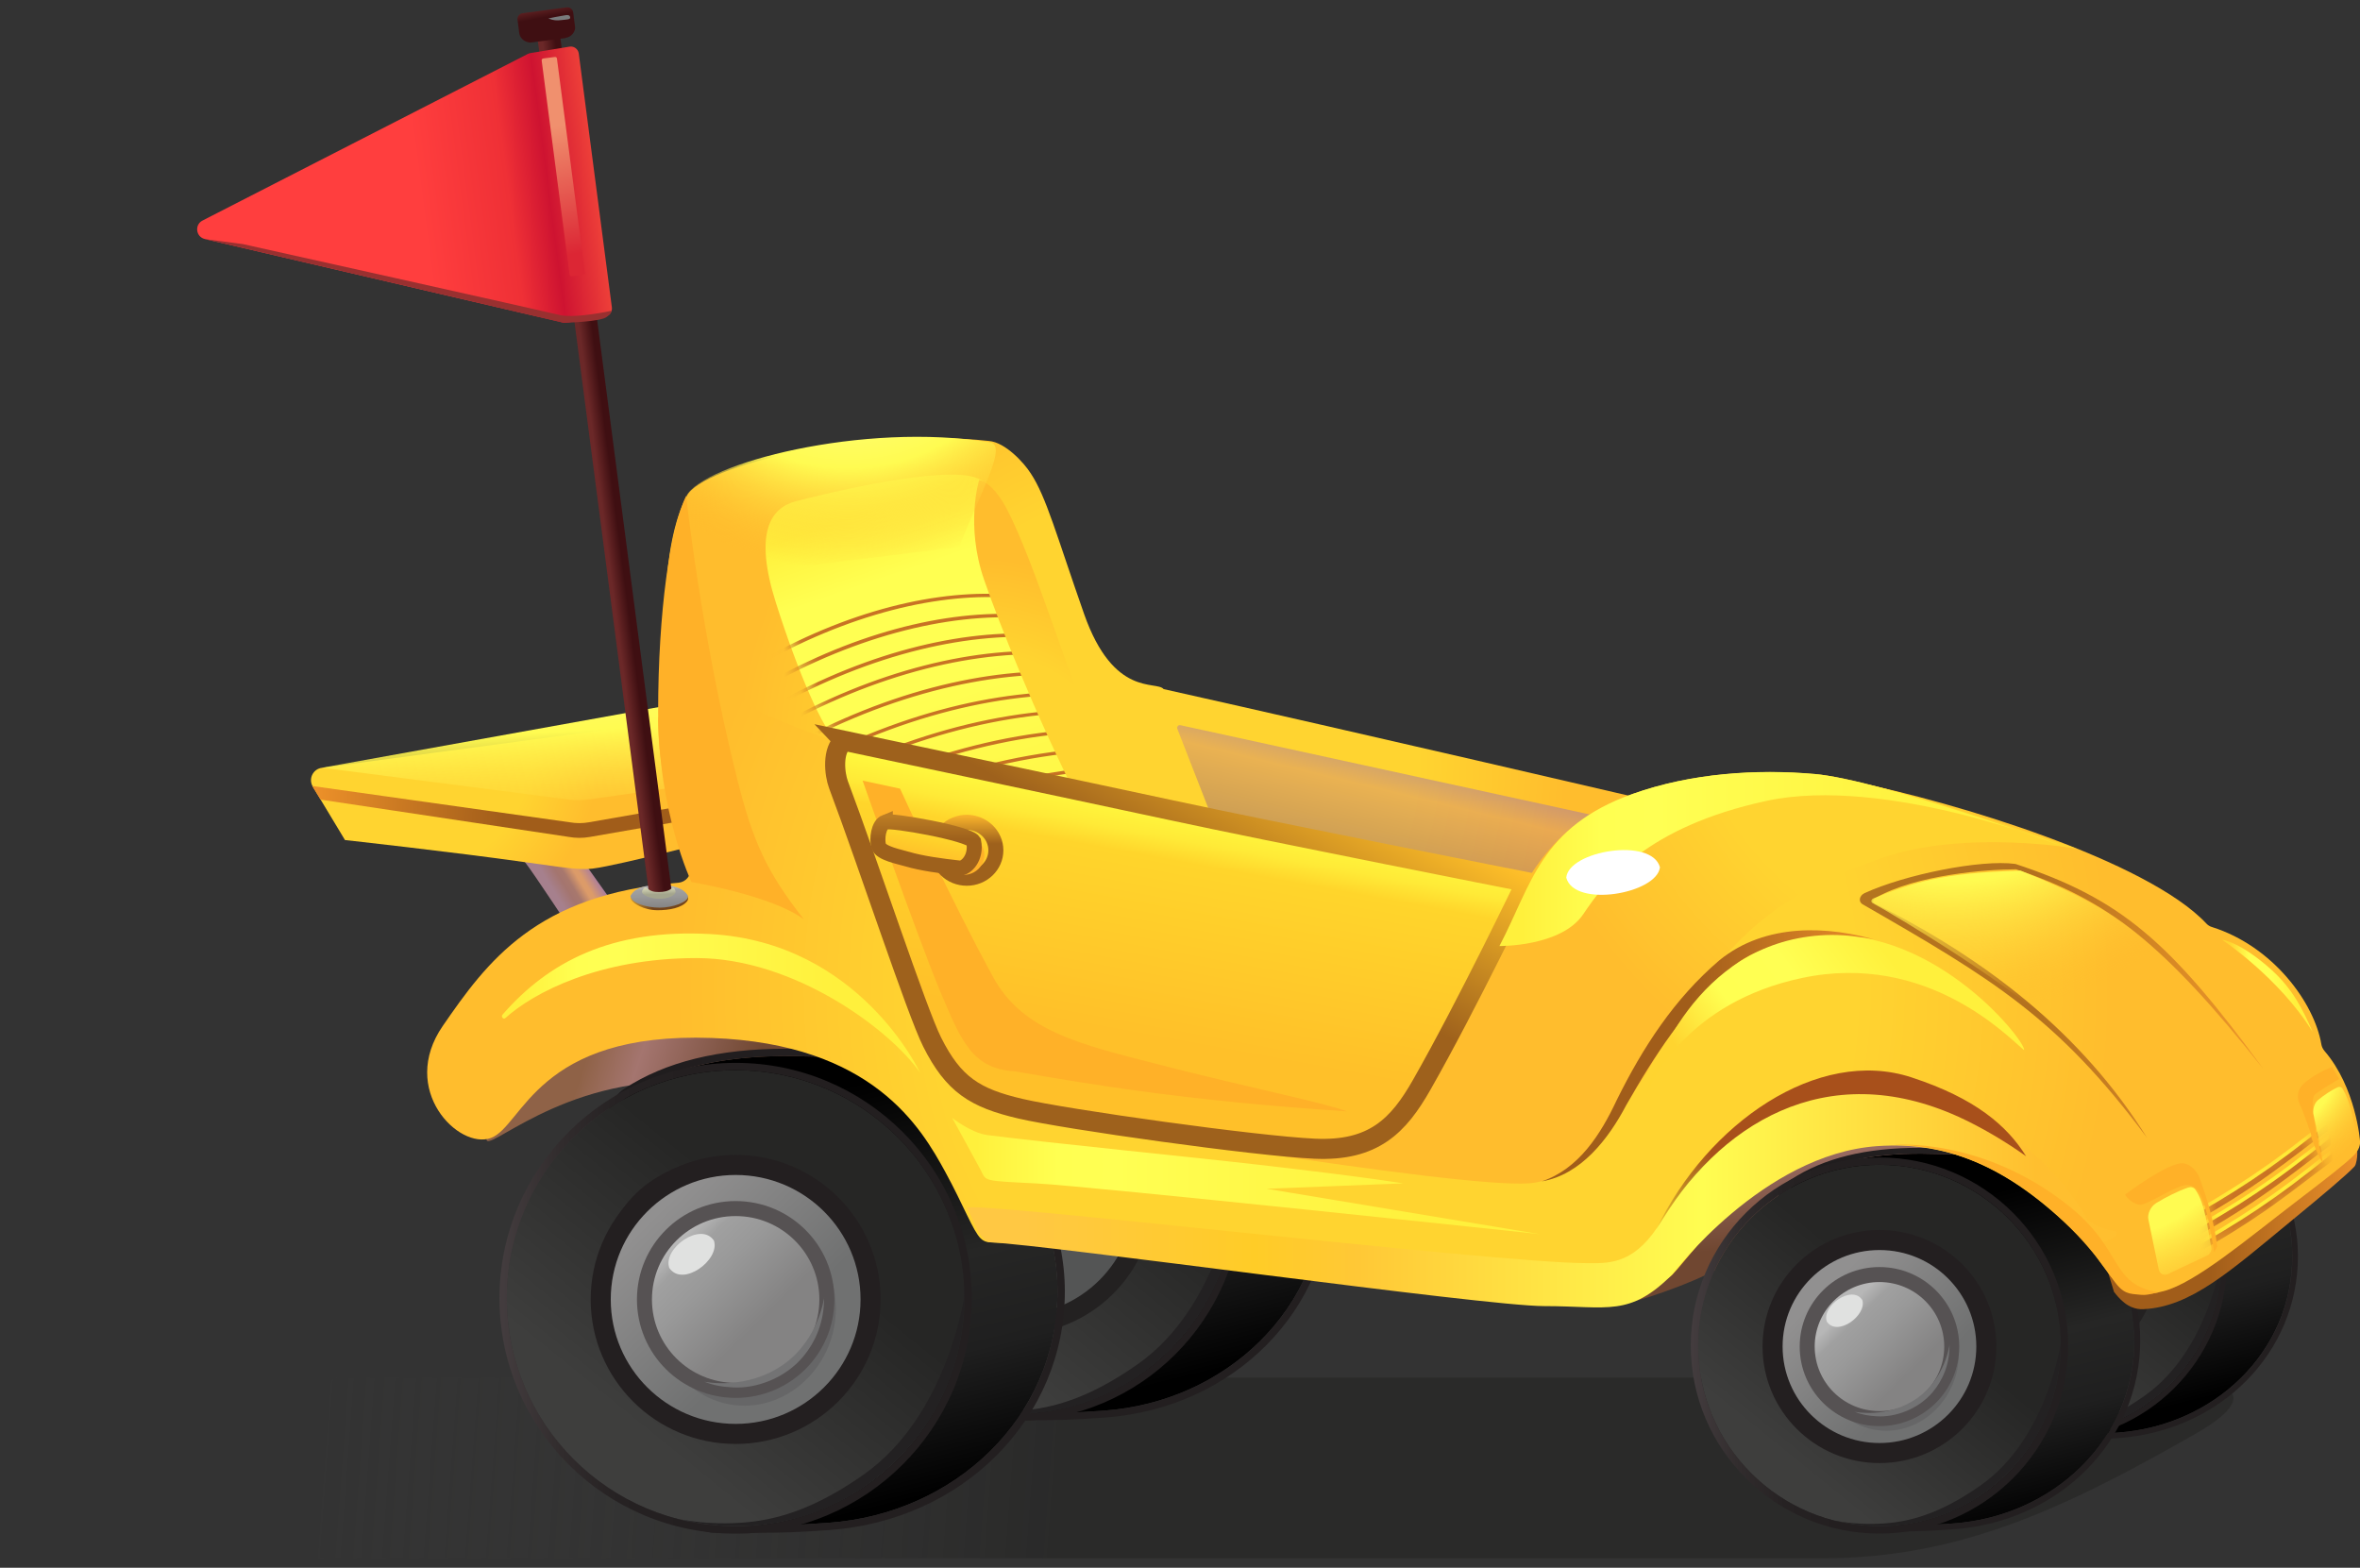 <svg width="140" height="93" viewBox="0 0 140 93" fill="none" xmlns="http://www.w3.org/2000/svg">
<rect x="0" y="0" width="140" height="93" fill="#333333" stroke="none"/>
<g clip-path="url(#clip0_277_11187)">
<path d="M108.155 92.436H0L19.932 81.723H123.87C123.87 81.723 137.84 80.716 130.218 85.069C122.595 89.422 116.284 92.439 108.155 92.439V92.436Z" fill="url(#paint0_linear_277_11187)"/>
<path d="M135.981 74.525C135.981 80.218 131.327 84.578 125.626 84.985C123.51 85.135 123.219 85.106 120.453 85.106C117.191 85.106 113.639 67.543 116.581 65.628C119.821 63.519 124.02 63.911 125.328 63.911C131.04 63.911 135.985 68.835 135.985 74.532L135.981 74.525Z" fill="url(#paint1_linear_277_11187)"/>
<path d="M123.712 63.874C124.413 63.874 124.972 63.903 125.328 63.903C131.04 63.903 135.985 68.828 135.985 74.525C135.985 80.221 131.331 84.578 125.629 84.985C124.116 85.095 123.535 85.106 122.32 85.106H120.457C117.195 85.106 113.643 67.543 116.585 65.628C118.947 64.086 121.827 63.881 123.715 63.881M123.712 63.541C120.652 63.541 118.26 64.13 116.402 65.342C115.186 66.137 115.072 68.875 115.193 71.035C115.336 73.679 115.909 76.875 116.725 79.595C117.379 81.778 118.727 85.431 120.461 85.431H122.323C123.557 85.431 124.145 85.413 125.655 85.311C131.735 84.879 136.319 80.24 136.319 74.517C136.319 71.713 135.122 68.915 133.039 66.836C130.952 64.756 128.142 63.566 125.332 63.566C125.189 63.566 125.009 63.563 124.795 63.555C124.498 63.548 124.131 63.537 123.715 63.537L123.712 63.541Z" fill="url(#paint2_linear_277_11187)"/>
<path d="M121.431 64.511C127.147 64.511 131.779 69.128 131.779 74.825C131.779 80.521 127.147 85.138 121.431 85.138C115.715 85.138 111.083 80.521 111.083 74.825C111.083 69.128 115.715 64.511 121.431 64.511Z" fill="url(#paint3_linear_277_11187)"/>
<path d="M121.431 64.511C127.143 64.511 131.779 69.128 131.779 74.825C131.779 80.522 127.146 85.139 121.431 85.139C115.715 85.139 111.082 80.522 111.082 74.825C111.082 69.128 115.715 64.511 121.431 64.511ZM121.431 64.182C115.538 64.182 110.752 68.956 110.752 74.825C110.752 80.694 115.542 85.468 121.431 85.468C127.319 85.468 132.109 80.694 132.109 74.825C132.109 68.956 127.319 64.182 121.431 64.182Z" fill="url(#paint4_linear_277_11187)"/>
<path d="M121.431 68.802C124.799 68.802 127.532 71.526 127.532 74.883C127.532 78.24 124.799 80.964 121.431 80.964C118.062 80.964 115.329 78.24 115.329 74.883C115.329 71.526 118.062 68.802 121.431 68.802Z" fill="url(#paint5_linear_277_11187)"/>
<path d="M121.431 68.802C124.799 68.802 127.532 71.526 127.532 74.883C127.532 78.24 124.799 80.964 121.431 80.964C118.062 80.964 115.329 78.24 115.329 74.883C115.329 71.526 118.062 68.802 121.431 68.802Z" stroke="#232121" stroke-width="0.91" stroke-miterlimit="4.59"/>
<path d="M131.779 74.671C131.779 77.164 131 79.486 129.406 81.386C127.426 83.743 124.649 85.138 121.431 85.138C120.553 85.138 119.616 85.007 118.804 84.802C118.804 84.802 120.41 85.175 122.331 84.915C123.822 84.71 125.391 84.095 127.246 82.781C131.03 80.1 131.779 74.671 131.779 74.671Z" fill="#232122"/>
<path d="M40.897 64.189C44.948 64.376 54.228 65.73 54.228 65.73C54.228 65.73 49.111 59.206 42.083 59.206C38.571 59.206 30.416 59.682 28.87 67.51C28.638 68.678 33.274 63.83 40.897 64.185V64.189Z" fill="url(#paint6_linear_277_11187)"/>
<path d="M96.37 77.359C96.37 77.359 98.809 76.758 101.311 75.576C104.499 74.078 108.11 71.914 110.377 71.779C114.425 71.545 125.776 73.046 125.776 73.046C125.776 73.046 120.222 66.009 113.194 66.009C106.167 66.009 96.847 74.51 96.37 77.359Z" fill="url(#paint7_linear_277_11187)"/>
<path d="M41.073 52.857C41.073 52.857 37.609 35.294 40.742 29.418C41.642 27.624 51.204 25.332 58.68 26.16C59.631 26.247 60.733 27.43 61.148 28.085C62.071 29.48 62.677 31.765 64.311 36.422C66.064 41.405 68.602 40.358 69.028 40.878C80.695 43.488 97.244 47.344 97.244 47.344C97.244 47.344 96.274 64.273 90.301 64.273C83.399 64.273 45.36 54.366 41.077 52.861L41.073 52.857Z" fill="url(#paint8_radial_277_11187)"/>
<path d="M49.695 44.012C48.861 43.419 47.337 39.889 46.025 35.745C44.714 31.604 45.706 30.128 47.215 29.733C48.395 29.425 54.915 27.785 57.494 28.232C59.22 28.528 59.775 30.568 59.874 30.842C61.663 35.646 62.196 37.843 63.327 40.633C64.763 44.177 67.794 53.623 67.794 53.623L53.875 52.799L49.699 44.016L49.695 44.012Z" fill="url(#paint9_linear_277_11187)"/>
<mask id="mask0_277_11187" style="mask-type:luminance" maskUnits="userSpaceOnUse" x="45" y="28" width="23" height="26">
<path d="M49.695 44.012C48.861 43.419 47.337 39.889 46.025 35.745C44.714 31.604 45.706 30.125 47.215 29.733C48.395 29.425 54.915 27.785 57.494 28.232C59.22 28.528 59.775 30.568 59.874 30.839C61.663 35.642 62.196 37.839 63.327 40.629C64.763 44.173 67.794 53.619 67.794 53.619L53.875 52.795L49.699 44.012H49.695Z" fill="white"/>
</mask>
<g mask="url(#mask0_277_11187)">
<path d="M63.489 42.287C63.481 42.232 63.389 42.173 63.364 42.108C57.258 42.368 50.275 44.703 43.597 49.269C43.641 49.317 43.567 49.445 43.604 49.492C50.312 44.901 57.339 42.554 63.492 42.283M43.542 46.223C43.56 46.289 43.527 46.384 43.542 46.446C49.856 42.225 56.369 40.156 61.957 40.017C61.916 39.955 61.88 39.893 61.836 39.827C56.307 39.959 49.831 42.016 43.545 46.223M43.556 47.852C43.586 47.903 43.534 48.017 43.556 48.068C50.077 43.653 56.862 41.43 62.743 41.225C62.721 41.163 62.647 41.105 62.618 41.042C56.785 41.247 50.044 43.455 43.549 47.849M60.583 37.773C60.539 37.707 60.52 37.641 60.469 37.575C55.488 37.568 49.493 39.351 43.567 43.199V43.422C49.518 39.563 55.554 37.769 60.587 37.773M61.2 38.812C61.182 38.776 61.16 38.743 61.138 38.706C61.115 38.677 61.112 38.644 61.082 38.615C55.851 38.677 49.639 40.588 43.545 44.605C43.553 44.67 43.545 44.747 43.545 44.821C49.662 40.797 55.917 38.867 61.2 38.805M59.936 36.616C59.881 36.55 59.885 36.484 59.826 36.418C55.117 36.327 49.357 37.963 43.604 41.628C43.597 41.712 43.611 41.775 43.597 41.862C49.375 38.186 55.172 36.535 59.929 36.619M43.666 40.039C43.644 40.127 43.685 40.175 43.659 40.273C49.265 36.777 54.827 35.265 59.312 35.429C59.312 35.429 59.312 35.422 59.304 35.415C59.242 35.353 59.275 35.294 59.213 35.236C54.771 35.067 49.25 36.553 43.67 40.035L43.666 40.039ZM65.891 45.637C65.836 45.575 65.814 45.516 65.744 45.454C58.75 45.897 50.966 48.639 43.674 53.747C43.674 53.816 43.688 53.879 43.688 53.948C51.013 48.826 58.842 46.084 65.895 45.637M65.031 44.553C64.958 44.491 64.965 44.429 64.888 44.367C58.184 44.766 50.664 47.383 43.578 52.326C43.575 52.403 43.604 52.458 43.593 52.535C50.712 47.578 58.272 44.949 65.035 44.546M43.505 50.898C43.483 50.983 43.545 51.016 43.512 51.111C50.426 46.311 57.721 43.799 64.186 43.44C64.186 43.44 64.186 43.433 64.179 43.426C64.095 43.371 64.139 43.309 64.058 43.257C57.648 43.609 50.389 46.109 43.508 50.891L43.505 50.898Z" fill="#C87224"/>
</g>
<path d="M64.029 47.578C61.329 42.2 59.264 36.946 58.383 34.405C57.251 31.143 58.085 28.474 58.085 28.474C58.504 28.514 59.147 29.1 59.694 30.132C61.417 33.391 63.456 40.464 64.991 43.66C66.659 47.135 71.809 52.803 71.809 52.803L64.032 47.582L64.029 47.578Z" fill="url(#paint10_radial_277_11187)"/>
<path d="M69.84 43.229L74.19 54.381L90.856 58.654L97.204 48.948L70.024 43.02C69.903 42.994 69.796 43.115 69.84 43.232V43.229Z" fill="url(#paint11_linear_277_11187)"/>
<path d="M46.241 33.753C42.671 33.87 39.754 31.322 40.705 29.425C41.657 27.525 51.178 24.988 58.801 26.251C59.683 26.548 58.265 29.008 56.895 32.45L46.241 33.757V33.753Z" fill="url(#paint12_radial_277_11187)"/>
<path d="M126.618 79.505C126.618 85.425 121.78 89.954 115.855 90.375C113.654 90.532 113.353 90.503 110.477 90.503C107.086 90.503 103.394 72.248 106.454 70.257C109.819 68.06 114.187 68.466 115.542 68.466C121.482 68.466 126.618 73.585 126.618 79.505Z" fill="url(#paint13_linear_277_11187)"/>
<path d="M113.863 68.436C114.591 68.436 115.175 68.466 115.542 68.466C121.482 68.466 126.618 73.584 126.618 79.504C126.618 85.425 121.78 89.954 115.854 90.375C114.282 90.488 113.676 90.503 112.412 90.503H110.476C107.086 90.503 103.394 72.248 106.454 70.256C108.911 68.653 111.902 68.436 113.863 68.436ZM113.863 68.089C110.682 68.089 108.195 68.7 106.263 69.963C104.999 70.787 104.882 73.635 105.007 75.883C105.157 78.629 105.752 81.961 106.597 84.78C107.277 87.047 108.68 90.847 110.48 90.847H112.416C113.702 90.847 114.308 90.829 115.88 90.719C122.198 90.269 126.963 85.447 126.963 79.501C126.963 76.586 125.718 73.679 123.554 71.516C121.39 69.352 118.466 68.118 115.542 68.118C115.391 68.118 115.204 68.114 114.984 68.103C114.671 68.096 114.289 68.085 113.863 68.085V68.089Z" fill="url(#paint14_linear_277_11187)"/>
<path d="M111.494 69.099C117.434 69.099 122.25 73.898 122.25 79.819C122.25 85.739 117.434 90.539 111.494 90.539C105.554 90.539 100.738 85.739 100.738 79.819C100.738 73.898 105.554 69.099 111.494 69.099Z" fill="url(#paint15_linear_277_11187)"/>
<path d="M111.494 69.099C117.434 69.099 122.25 73.899 122.25 79.819C122.25 85.739 117.434 90.539 111.494 90.539C105.554 90.539 100.738 85.739 100.738 79.819C100.738 73.899 105.554 69.099 111.494 69.099ZM111.494 68.663C105.322 68.663 100.301 73.664 100.301 79.819C100.301 85.974 105.322 90.975 111.494 90.975C117.665 90.975 122.687 85.97 122.687 79.819C122.687 73.668 117.665 68.663 111.494 68.663Z" fill="url(#paint16_linear_277_11187)"/>
<path d="M111.494 73.559C114.995 73.559 117.834 76.389 117.834 79.878C117.834 83.367 114.995 86.197 111.494 86.197C107.993 86.197 105.153 83.367 105.153 79.878C105.153 76.389 107.993 73.559 111.494 73.559Z" fill="url(#paint17_linear_277_11187)"/>
<path d="M111.494 73.559C114.995 73.559 117.834 76.389 117.834 79.878C117.834 83.367 114.995 86.197 111.494 86.197C107.993 86.197 105.153 83.367 105.153 79.878C105.153 76.389 107.993 73.559 111.494 73.559Z" stroke="#231F20" stroke-width="1.19" stroke-miterlimit="4.77"/>
<path d="M122.246 79.658C122.246 82.246 121.434 84.663 119.778 86.636C117.717 89.086 114.833 90.535 111.49 90.535C110.579 90.535 109.606 90.4 108.761 90.188C108.761 90.188 110.432 90.576 112.423 90.305C113.973 90.093 115.604 89.452 117.533 88.086C121.464 85.3 122.246 79.654 122.246 79.654V79.658Z" fill="#232122"/>
<path d="M111.494 73.558C109.845 73.558 108.342 74.184 107.218 75.213C105.947 76.37 104.999 78.153 105.19 80.877C104.834 79.834 104.808 76.594 107.053 74.671C108.081 73.789 109.646 73.2 110.936 73.181C113.022 73.156 114.392 74.122 114.392 74.122C113.5 73.807 112.614 73.58 111.49 73.555H111.494V73.558Z" fill="#231F20"/>
<path d="M116.199 80.313C116.199 82.818 114.223 84.875 111.901 84.875C109.58 84.875 107.699 82.847 107.699 80.346C107.699 77.846 109.58 75.817 111.901 75.817C114.223 75.817 116.199 77.813 116.199 80.313Z" fill="#666667"/>
<path d="M111.494 75.608C113.859 75.608 115.781 77.52 115.781 79.881C115.781 82.243 113.863 84.154 111.494 84.154C109.124 84.154 107.207 82.243 107.207 79.881C107.207 77.52 109.124 75.608 111.494 75.608Z" fill="url(#paint18_linear_277_11187)"/>
<path d="M111.494 75.608C113.859 75.608 115.781 77.52 115.781 79.881C115.781 82.243 113.863 84.154 111.494 84.154C109.124 84.154 107.207 82.243 107.207 79.881C107.207 77.52 109.124 75.608 111.494 75.608Z" stroke="#565253" stroke-width="0.89" stroke-miterlimit="4.77"/>
<path d="M110.473 77.113C109.855 76.19 108.052 77.479 108.368 78.394C108.985 79.324 110.766 78.025 110.473 77.113Z" fill="#E0E1E0"/>
<path d="M115.649 79.768C115.663 80.906 115.27 81.847 114.646 82.59C113.812 83.579 112.464 84.077 111.373 84.018C110.877 83.993 110.484 83.934 110.01 83.747C110.01 83.747 111.99 84.176 113.749 82.927C115.402 81.752 115.649 79.775 115.649 79.775H115.652L115.649 79.768Z" fill="#737374"/>
<path d="M78.582 70.442C78.582 77.651 72.69 83.169 65.479 83.681C62.797 83.872 62.43 83.832 58.929 83.832C54.797 83.832 50.308 61.604 54.029 59.18C58.128 56.508 63.44 57.002 65.097 57.002C72.33 57.002 78.582 63.233 78.582 70.442Z" fill="url(#paint19_linear_277_11187)"/>
<path d="M63.051 56.965C63.937 56.965 64.65 57.002 65.098 57.002C72.331 57.002 78.583 63.233 78.583 70.442C78.583 77.651 72.691 83.169 65.48 83.681C63.566 83.817 62.831 83.835 61.292 83.835H58.93C54.797 83.835 50.308 61.608 54.029 59.184C57.02 57.232 60.664 56.969 63.051 56.969M63.051 56.544C59.18 56.544 56.153 57.291 53.798 58.825C52.259 59.828 52.116 63.295 52.263 66.027C52.443 69.373 53.17 73.422 54.199 76.86C55.025 79.617 56.737 84.249 58.93 84.249H61.292C62.853 84.249 63.595 84.227 65.509 84.095C73.205 83.549 79.005 77.677 79.005 70.438C79.005 66.891 77.492 63.35 74.851 60.718C72.21 58.085 68.657 56.577 65.098 56.577C64.918 56.577 64.69 56.573 64.418 56.566C64.043 56.559 63.573 56.544 63.051 56.544Z" fill="url(#paint20_linear_277_11187)"/>
<path d="M60.164 57.77C67.397 57.77 73.26 63.614 73.26 70.823C73.26 78.032 67.397 83.875 60.164 83.875C52.931 83.875 47.068 78.032 47.068 70.823C47.068 63.614 52.931 57.77 60.164 57.77Z" fill="url(#paint21_linear_277_11187)"/>
<path d="M60.164 57.771C67.397 57.771 73.26 63.618 73.26 70.823C73.26 78.028 67.393 83.875 60.164 83.875C52.934 83.875 47.068 78.028 47.068 70.823C47.068 63.618 52.934 57.771 60.164 57.771ZM60.164 57.35C52.71 57.35 46.645 63.394 46.645 70.823C46.645 78.252 52.71 84.296 60.164 84.296C67.617 84.296 73.682 78.252 73.682 70.823C73.682 63.394 67.617 57.35 60.164 57.35Z" fill="url(#paint22_linear_277_11187)"/>
<path d="M60.164 63.2C64.429 63.2 67.889 66.645 67.889 70.9C67.889 75.154 64.432 78.599 60.164 78.599C55.895 78.599 52.438 75.154 52.438 70.9C52.438 66.645 55.895 63.2 60.164 63.2Z" fill="url(#paint23_linear_277_11187)"/>
<path d="M60.164 63.2C64.429 63.2 67.889 66.645 67.889 70.9C67.889 75.154 64.432 78.599 60.164 78.599C55.895 78.599 52.438 75.154 52.438 70.9C52.438 66.645 55.895 63.2 60.164 63.2Z" stroke="#232121" stroke-width="1.15" stroke-miterlimit="4.59"/>
<path d="M73.26 70.633C73.26 73.785 72.271 76.725 70.255 79.134C67.746 82.122 64.234 83.883 60.164 83.883C59.054 83.883 57.871 83.718 56.843 83.458C56.843 83.458 58.874 83.934 61.302 83.601C63.191 83.341 65.178 82.561 67.525 80.903C72.316 77.512 73.26 70.636 73.26 70.636V70.633Z" fill="#232122"/>
<path d="M60.164 63.204C58.158 63.204 56.333 63.969 54.955 65.217C53.408 66.627 52.255 68.798 52.483 72.119C52.053 70.845 52.02 66.898 54.753 64.562C56.005 63.489 57.912 62.768 59.484 62.75C62.026 62.72 63.698 63.892 63.698 63.892C62.607 63.511 61.53 63.233 60.164 63.204Z" fill="#231F20"/>
<path d="M62.732 76.615C62.732 84.084 56.627 89.803 49.151 90.334C46.37 90.531 45.992 90.491 42.366 90.491C38.083 90.491 33.429 67.458 37.289 64.943C41.536 62.171 47.043 62.687 48.762 62.687C56.256 62.687 62.736 69.146 62.736 76.615H62.732Z" fill="url(#paint24_linear_277_11187)"/>
<path d="M46.635 62.648C47.553 62.648 48.291 62.688 48.754 62.688C56.248 62.688 62.728 69.146 62.728 76.615C62.728 84.084 56.623 89.803 49.147 90.334C47.163 90.473 46.403 90.495 44.809 90.495H42.362C38.079 90.495 33.425 67.462 37.285 64.947C40.382 62.926 44.158 62.651 46.638 62.651M46.635 62.212C42.623 62.212 39.486 62.988 37.043 64.577C35.449 65.617 35.298 69.212 35.452 72.042C35.64 75.51 36.393 79.709 37.458 83.271C38.314 86.127 40.088 90.927 42.362 90.927H44.809C46.425 90.927 47.2 90.905 49.18 90.766C57.155 90.198 63.169 84.117 63.169 76.612C63.169 72.936 61.6 69.263 58.864 66.54C56.127 63.812 52.446 62.248 48.758 62.248C48.57 62.248 48.335 62.245 48.052 62.234C47.663 62.227 47.178 62.212 46.638 62.212H46.635Z" fill="url(#paint25_linear_277_11187)"/>
<path d="M43.641 63.486C51.139 63.486 57.214 69.542 57.214 77.015C57.214 84.487 51.139 90.543 43.641 90.543C36.143 90.543 30.067 84.487 30.067 77.015C30.067 69.542 36.143 63.486 43.641 63.486Z" fill="url(#paint26_linear_277_11187)"/>
<path d="M43.641 63.486C51.134 63.486 57.214 69.546 57.214 77.015C57.214 84.484 51.134 90.543 43.641 90.543C36.147 90.543 30.067 84.484 30.067 77.015C30.067 69.546 36.147 63.486 43.641 63.486ZM43.641 63.051C35.915 63.051 29.63 69.315 29.63 77.015C29.63 84.714 35.915 90.979 43.641 90.979C51.366 90.979 57.651 84.714 57.651 77.015C57.651 69.315 51.366 63.051 43.641 63.051Z" fill="url(#paint27_linear_277_11187)"/>
<path d="M43.64 69.106C48.063 69.106 51.645 72.68 51.645 77.084C51.645 81.489 48.059 85.062 43.64 85.062C39.221 85.062 35.636 81.489 35.636 77.084C35.636 72.68 39.221 69.106 43.64 69.106Z" fill="url(#paint28_linear_277_11187)"/>
<path d="M43.64 69.106C48.063 69.106 51.645 72.68 51.645 77.084C51.645 81.489 48.059 85.062 43.64 85.062C39.221 85.062 35.636 81.489 35.636 77.084C35.636 72.68 39.221 69.106 43.64 69.106Z" stroke="#231F20" stroke-width="1.19" stroke-miterlimit="4.76"/>
<path d="M57.214 76.806C57.214 80.072 56.193 83.121 54.099 85.615C51.498 88.712 47.857 90.535 43.64 90.535C42.49 90.535 41.264 90.367 40.198 90.096C40.198 90.096 42.303 90.587 44.823 90.243C46.781 89.972 48.838 89.166 51.274 87.445C56.237 83.93 57.218 76.806 57.218 76.806H57.214Z" fill="#232122"/>
<path d="M43.641 69.111C41.561 69.111 39.669 69.901 38.244 71.197C36.639 72.655 35.449 74.906 35.684 78.348C35.239 77.03 35.203 72.94 38.035 70.516C39.331 69.407 41.308 68.656 42.939 68.638C45.573 68.609 47.303 69.825 47.303 69.825C46.172 69.429 45.059 69.14 43.641 69.111Z" fill="#231F20"/>
<path d="M49.584 77.637C49.584 80.793 47.09 83.388 44.162 83.388C41.234 83.388 38.858 80.833 38.858 77.673C38.858 74.514 41.231 71.958 44.162 71.958C47.094 71.958 49.584 74.477 49.584 77.633V77.637Z" fill="#666667"/>
<path d="M43.641 71.694C46.627 71.694 49.052 74.107 49.052 77.087C49.052 80.068 46.631 82.48 43.641 82.48C40.65 82.48 38.23 80.068 38.23 77.087C38.23 74.107 40.65 71.694 43.641 71.694Z" fill="url(#paint29_linear_277_11187)"/>
<path d="M43.641 71.694C46.627 71.694 49.052 74.107 49.052 77.087C49.052 80.068 46.631 82.48 43.641 82.48C40.65 82.48 38.23 80.068 38.23 77.087C38.23 74.107 40.65 71.694 43.641 71.694Z" stroke="#565253" stroke-width="0.89" stroke-miterlimit="4.76"/>
<path d="M42.354 73.599C41.576 72.434 39.302 74.06 39.702 75.213C40.485 76.388 42.725 74.745 42.354 73.599Z" fill="#E0E1E0"/>
<path d="M48.886 76.944C48.901 78.383 48.409 79.57 47.623 80.503C46.576 81.748 44.871 82.381 43.494 82.304C42.866 82.268 42.37 82.198 41.778 81.964C41.778 81.964 44.276 82.506 46.499 80.928C48.582 79.441 48.894 76.948 48.894 76.948H48.89L48.886 76.944Z" fill="#737374"/>
<path d="M138.715 64.423C139.754 65.774 139.842 67.781 139.839 68.476C139.839 68.637 139.784 69.081 139.673 69.198C139.214 69.688 137.928 70.776 135.901 72.442C132.304 75.4 129.953 77.542 127.132 77.662C126.217 77.703 125.652 76.945 125.406 76.634L124.285 72.961L138.711 64.416H138.715V64.423Z" fill="url(#paint30_linear_277_11187)"/>
<path d="M31.137 51.136C31.614 51.73 34.112 55.526 34.112 55.526L37.327 54.933L33.873 50.067L31.133 51.133L31.137 51.136Z" fill="url(#paint31_linear_277_11187)"/>
<path d="M43.873 49.478C43.873 49.478 38.399 50.902 36.015 51.378C34.648 51.653 34.605 51.631 31.133 51.144C26.894 50.543 20.465 49.833 20.465 49.833L18.555 46.662C18.279 46.201 18.57 45.608 19.106 45.546L43.751 42.243L43.869 49.481L43.873 49.478Z" fill="url(#paint32_radial_277_11187)"/>
<path d="M19.106 45.542L41.419 41.523L43.869 46.158L34.986 47.417C34.483 47.487 33.969 47.483 33.466 47.395L19.099 45.542H19.106Z" fill="url(#paint33_linear_277_11187)"/>
<path d="M33.745 49.647L19.018 47.435L18.519 46.626L33.8 48.779C34.175 48.845 34.561 48.848 34.935 48.779L43.814 47.23L43.961 48.087L34.987 49.65C34.572 49.723 34.149 49.72 33.738 49.647H33.742H33.745Z" fill="url(#paint34_linear_277_11187)"/>
<path d="M40.956 51.524C40.791 49.269 39.072 47.577 39.042 42.748C39.042 42.419 39.241 42.111 39.549 42.005C41.191 41.43 42.716 40.672 43.505 41.287C44.872 42.353 48.597 43.678 48.883 43.74C60.139 46.241 87.326 51.689 90.269 52.271C90.449 52.308 90.629 52.278 90.79 52.202C92.649 51.253 104.592 45.304 110.069 46.395C115.943 47.566 127.378 51.044 130.883 54.783C130.975 54.882 131.092 54.958 131.225 54.995C134.858 56.145 137.293 59.506 137.705 61.94C137.73 62.087 137.793 62.222 137.888 62.336C139.773 64.525 140 67.681 140 67.681C140 67.681 140.078 68.095 139.64 68.531C139.137 69.032 138.138 69.812 136.187 71.302C133.348 73.47 130.24 76.106 128.348 76.593C127.97 76.688 127.422 76.809 126.963 76.757C126.427 76.695 126.071 76.728 125.387 75.926C123.635 73.876 120.953 68.018 112.144 67.542C105.249 67.172 100.43 74.389 99.24 75.579C98.049 76.769 97.458 75.103 93.645 75.103C90.049 75.103 61.865 73.836 58.695 73.693C58.497 73.686 58.321 73.605 58.181 73.47C57.722 73.027 57.16 71.507 56.076 69.519C54.647 66.909 51.789 61.922 42.22 61.574C31.828 61.197 31.03 66.795 29.124 67.505C27.217 68.216 23.65 64.657 26.266 60.86C28.885 57.064 31.798 53.047 40.24 52.366C40.677 52.33 41 51.949 40.971 51.513L40.963 51.52L40.956 51.524Z" fill="url(#paint35_radial_277_11187)"/>
<path d="M107.622 45.916C104.232 45.62 100.319 45.861 96.848 47.102C91.374 49.061 89.931 53.268 88.634 56.596C86.97 60.869 84.898 64.863 81.489 65.771C76.607 67.078 62.361 66.401 62.361 66.401C62.361 66.401 86.287 70.498 90.695 70.198C94.148 69.963 96.775 65.072 99.184 61.14C102.755 55.325 105.532 53.03 111.648 50.895C116.545 49.186 123.198 50.343 123.198 50.343C123.198 50.343 111.549 46.257 107.626 45.912L107.622 45.916Z" fill="url(#paint36_radial_277_11187)"/>
<path d="M99.228 75.579C96.66 78.146 95.419 77.48 91.606 77.48C88.035 77.48 62.265 73.855 58.757 73.698C58.507 73.683 58.408 73.493 58.232 73.32C57.923 73.013 57.787 72.431 57.365 71.662C57.097 71.164 88.696 74.931 94.1 74.931C95.29 74.931 96.796 75.089 98.324 72.797C99.988 70.307 103.383 64.273 110.686 64.273C117.988 64.273 122.819 70.366 123.8 72.321C123.906 72.526 124.931 72.973 125.409 73.031C126.184 73.126 124.215 74.243 123.609 73.621C119.384 69.293 115.681 67.689 111.361 67.99C104.577 68.466 99.217 75.587 99.217 75.587H99.221L99.228 75.579Z" fill="url(#paint37_linear_277_11187)"/>
<path d="M111.255 53.271C113.647 51.887 117.89 51.568 119.598 51.568C125.02 53.403 128.249 55.841 134.281 63.431C128.726 55.834 125.791 53.304 119.557 51.25C117.496 50.972 113.011 51.88 110.609 52.982C110.307 53.121 110.216 53.483 110.502 53.648C118.231 58.096 122.074 60.381 127.371 67.502C123.503 61.274 117.743 56.848 111.211 53.604C111.053 53.527 111.101 53.352 111.255 53.264V53.271Z" fill="url(#paint38_linear_277_11187)"/>
<path d="M98.277 72.892C101.293 66.642 107.828 62.084 113.394 63.911C117.203 65.159 119.069 66.789 120.193 68.59C118.955 67.708 117.523 66.858 116.178 66.247C108.321 62.688 101.899 66.66 98.281 72.892H98.277Z" fill="url(#paint39_linear_277_11187)"/>
<path d="M91.452 70.083C93.645 69.355 94.956 67.293 95.908 65.258C97.454 62.135 99.324 59.246 101.998 56.965C104.746 54.721 108.515 54.922 111.45 55.808C110.367 55.482 109.705 55.647 108.585 55.673C106.432 55.742 104.177 56.061 102.483 57.587C99.971 59.836 98.141 62.614 96.47 65.562C95.416 67.568 93.774 69.695 91.448 70.083H91.452Z" fill="url(#paint40_linear_277_11187)"/>
<path d="M42.124 55.409C36.251 55.091 32.514 57.079 29.807 60.195C29.708 60.312 29.862 60.495 29.976 60.396C31.644 58.888 35.534 56.834 41.327 56.834C47.12 56.834 52.836 61.106 54.581 63.636C54.581 63.636 50.999 55.889 42.117 55.409H42.121H42.124Z" fill="url(#paint41_linear_277_11187)"/>
<path d="M40.706 29.418C39.755 31.318 39.042 36.297 39.042 42.232C39.042 48.167 41.018 52.323 41.018 52.323C41.018 52.323 45.783 53.114 47.686 54.538C45.463 51.689 44.67 49.95 43.718 46.154C41.577 37.612 40.706 29.418 40.706 29.418Z" fill="#FFB128"/>
<path d="M50.058 43.938C50.058 43.938 63.551 46.787 69.425 48.05C75.299 49.317 90.537 52.323 90.537 52.323C90.537 52.323 87.047 59.601 84.343 64.346C82.958 66.781 81.485 68.3 77.995 68.143C74.505 67.986 63.235 66.4 60.535 65.77C57.835 65.141 56.568 64.346 55.297 61.816C54.375 59.982 51.517 51.268 49.742 46.553C49.507 45.923 49.346 44.499 50.062 43.942L50.058 43.938Z" fill="url(#paint42_linear_277_11187)"/>
<path d="M50.058 43.938C50.058 43.938 63.551 46.787 69.425 48.05C75.299 49.317 90.537 52.323 90.537 52.323C90.537 52.323 87.047 59.601 84.343 64.346C82.958 66.781 81.485 68.3 77.995 68.143C74.505 67.986 63.235 66.4 60.535 65.77C57.835 65.141 56.568 64.346 55.297 61.816C54.375 59.982 51.517 51.268 49.742 46.553C49.507 45.923 49.346 44.499 50.062 43.942L50.058 43.938Z" stroke="url(#paint43_linear_277_11187)" stroke-width="1.19" stroke-miterlimit="4.76"/>
<path d="M133.164 62.959C128.877 56.786 127.011 54.498 119.869 51.649C115.186 51.767 113.481 52.36 111.13 53.297C111.005 53.348 110.968 53.502 111.086 53.572C112.68 54.436 119.667 58.694 122.051 61.066C125.824 64.826 126.97 66.287 126.97 66.287L133.164 62.963V62.959Z" fill="url(#paint44_radial_277_11187)"/>
<path d="M131.834 55.757C131.834 55.757 135.225 58.013 137.19 61.213C136.595 59.851 136 58.661 134.751 57.533C132.91 55.874 131.838 55.75 131.838 55.75H131.834V55.757Z" fill="url(#paint45_linear_277_11187)"/>
<path d="M58.196 69.45C58.515 70.08 58.313 70.043 61.491 70.204C64.668 70.365 91.33 73.21 91.33 73.21L75.141 70.519L83.238 70.201C83.238 70.201 81.489 69.882 74.664 69.095C71.163 68.688 62.2 67.799 58.574 67.334C57.626 67.213 56.491 66.323 56.491 66.323C56.491 66.323 58.122 69.296 58.196 69.446V69.45Z" fill="url(#paint46_linear_277_11187)"/>
<path d="M97.608 65.013C97.957 63.625 100.551 55.992 108.001 55.486C114.984 55.01 120.303 61.97 120.064 62.289C119.19 61.579 114.348 56.434 106.891 58.016C100.092 59.459 97.943 64.182 97.616 65.009H97.612L97.608 65.013Z" fill="url(#paint47_linear_277_11187)"/>
<path d="M88.95 56.119C90.856 52.484 91.371 49.06 96.844 47.098C100.319 45.857 104.224 45.611 107.619 45.912C111.542 46.256 122.324 50.184 122.324 50.184C122.324 50.184 111.85 45.974 104.764 47.515C97.682 49.057 95.239 52.264 93.931 54.219C92.623 56.174 88.95 56.119 88.95 56.119Z" fill="url(#paint48_linear_277_11187)"/>
<path d="M98.472 51.448C97.987 49.65 93.054 50.466 92.914 52.063C93.395 53.875 98.288 53.018 98.472 51.448Z" fill="white"/>
<mask id="mask1_277_11187" style="mask-type:luminance" maskUnits="userSpaceOnUse" x="130" y="66" width="8" height="9">
<path d="M130.703 70.977L137.194 66.788L137.539 69.761L131.53 74.268L130.703 70.977Z" fill="white"/>
</mask>
<g mask="url(#mask1_277_11187)">
<path d="M138.146 67.301C134.755 70.058 132.551 71.456 129.517 73.144C129.546 73.213 129.517 73.459 129.543 73.528C133.984 71.101 135.795 69.468 138.146 67.747V67.304V67.301ZM138.234 68.249C134.843 71.006 132.639 72.404 129.605 74.092C129.634 74.162 129.605 74.407 129.631 74.477C134.072 72.049 135.883 70.416 138.234 68.695V68.252V68.249ZM137.966 66.466C134.575 69.223 132.371 70.621 129.337 72.309C129.366 72.379 129.337 72.624 129.363 72.694C133.804 70.266 135.615 68.633 137.966 66.912V66.469V66.466Z" fill="#FFF038"/>
<path d="M138.351 68.428C134.961 71.186 132.757 72.584 129.722 74.272C129.752 74.341 129.722 74.587 129.748 74.656C134.189 72.229 136 70.596 138.351 68.875V68.432V68.428ZM138.263 67.477C134.872 70.234 132.668 71.632 129.634 73.32C129.663 73.389 129.634 73.635 129.66 73.704C134.101 71.277 135.912 69.644 138.263 67.923V67.48V67.477ZM138.083 66.645C134.692 69.402 132.488 70.801 129.454 72.489C129.483 72.558 129.454 72.804 129.48 72.873C133.921 70.446 135.732 68.813 138.083 67.092V66.649V66.645Z" fill="#C87224"/>
</g>
<path d="M128.05 76.663C127.507 76.773 127.36 76.85 126.901 76.802C126.364 76.74 125.964 76.802 125.373 75.931C122.999 72.453 118.341 67.92 112.368 67.92C112.368 67.92 117.57 67.422 122.724 71.537C126.015 74.162 125.148 76.198 128.05 76.659V76.663ZM53.394 46.787C53.394 46.787 56.465 53.52 58.949 58.02C60.697 61.187 64.187 61.974 68.474 63.08C74.127 64.537 78.536 65.405 79.902 65.928C70.377 65.299 64.823 64.347 60.22 63.556C57.681 63.398 57.042 61.813 55.775 58.807C54.507 55.801 51.172 46.308 51.172 46.308L53.394 46.784H53.391L53.394 46.787ZM136.507 65.665C136.507 65.665 135.945 64.863 136.742 64.211C137.539 63.559 138.351 63.292 138.351 63.292L138.766 64.002C138.766 64.002 137.473 64.76 137.308 64.951C136.948 65.364 137.517 67.77 137.815 69.015C137.488 68.572 137.014 67.25 137.102 67.382C137.249 67.616 136.507 65.661 136.507 65.661V65.665ZM126.063 70.867C126.063 70.867 128.664 68.905 129.516 69.007C129.994 69.07 130.35 69.52 130.468 69.838C130.842 70.842 131.349 72.431 131.529 73.943C131.529 73.943 131.441 74.151 131.349 74.269C130.813 70.93 130.471 70.377 129.784 70.3C129.138 70.23 127.345 71.559 126.897 71.464C126.342 71.347 126.063 70.871 126.063 70.871V70.867Z" fill="#FFB128"/>
<path d="M131.181 74.027C130.971 72.969 130.821 71.369 130.222 70.556C130.13 70.431 129.968 70.395 129.799 70.45C129.245 70.636 128.499 71.006 127.908 71.369C127.57 71.574 127.364 72.039 127.452 72.372L128.069 75.334C128.146 75.627 128.437 75.707 128.73 75.52L130.96 74.466C131.107 74.382 131.214 74.184 131.184 74.03L131.181 74.027Z" fill="url(#paint49_radial_277_11187)"/>
<path d="M139.791 67.279C139.585 66.324 139.423 65.35 138.979 64.599C138.909 64.486 138.802 64.446 138.689 64.493C138.336 64.651 137.858 64.962 137.491 65.273C137.282 65.453 137.171 65.863 137.252 66.163L137.836 68.835C137.906 69.103 138.104 69.18 138.288 69.019L139.669 67.657C139.761 67.587 139.816 67.408 139.787 67.269V67.276L139.791 67.279Z" fill="url(#paint50_radial_277_11187)"/>
<path d="M57.351 48.782C58.302 48.782 59.077 49.526 59.077 50.441C59.077 51.356 58.306 52.099 57.351 52.099C56.395 52.099 55.624 51.356 55.624 50.441C55.624 49.526 56.395 48.782 57.351 48.782Z" fill="url(#paint51_linear_277_11187)"/>
<path d="M57.351 48.782C58.302 48.782 59.077 49.526 59.077 50.441C59.077 51.356 58.306 52.099 57.351 52.099C56.395 52.099 55.624 51.356 55.624 50.441C55.624 49.526 56.395 48.782 57.351 48.782Z" stroke="url(#paint52_linear_277_11187)" stroke-width="0.89" stroke-miterlimit="4.76"/>
<path d="M57.17 49.54C57.846 49.54 58.394 50.067 58.394 50.719C58.394 51.371 57.846 51.898 57.17 51.898C56.495 51.898 55.947 51.371 55.947 50.719C55.947 50.067 56.495 49.54 57.17 49.54Z" fill="#FFB128"/>
<path d="M52.52 48.764C52.109 48.925 52.006 49.76 52.124 50.188C52.245 50.624 53.376 50.829 53.81 50.961C54.655 51.213 55.834 51.374 56.925 51.495C57.278 51.536 57.957 50.902 57.759 49.914C57.458 49.43 52.877 48.625 52.52 48.768V48.764Z" fill="url(#paint53_linear_277_11187)"/>
<path d="M52.52 48.764C52.109 48.925 52.006 49.76 52.124 50.188C52.245 50.624 53.376 50.829 53.81 50.961C54.655 51.213 55.834 51.374 56.925 51.495C57.278 51.536 57.957 50.902 57.759 49.914C57.458 49.43 52.877 48.625 52.52 48.768V48.764Z" stroke="url(#paint54_linear_277_11187)" stroke-width="0.89" stroke-miterlimit="4.76"/>
<path d="M40.813 53.136C40.876 53.443 40.049 53.945 39.109 53.945C38.168 53.945 37.375 53.517 37.404 53.136C37.724 52.59 38.363 52.51 39.109 52.51C39.957 52.51 40.508 52.653 40.813 53.136Z" fill="url(#paint55_linear_277_11187)"/>
<path d="M38.498 52.979L31.875 2.197L33.212 2.021L39.858 52.968L38.498 52.975V52.979Z" fill="url(#paint56_linear_277_11187)"/>
<path d="M33.539 2.259L31.456 2.526C31.012 2.49 30.828 2.167 30.806 1.977L30.7 1.172C30.674 0.981 30.81 0.809 31.001 0.784L33.613 0.436C33.804 0.41 33.976 0.546 34.002 0.736L34.116 1.618C34.142 1.809 33.951 2.197 33.539 2.248V2.259Z" fill="url(#paint57_linear_277_11187)"/>
<path d="M33.822 1.047C33.837 1.157 33.609 1.157 33.319 1.19C33.029 1.227 32.819 1.216 32.529 1.095C32.959 1 32.834 1.033 33.488 0.912C33.771 0.86 33.811 0.937 33.826 1.047H33.822Z" fill="#797B7C"/>
<path d="M33.381 19.138C33.455 19.156 33.528 19.16 33.605 19.145L35.89 18.768C36.147 18.731 36.331 18.497 36.298 18.241L34.333 3.171C34.296 2.915 34.061 2.732 33.804 2.765L31.5 3.142C31.434 3.149 31.375 3.171 31.317 3.197L12.016 13.082C11.528 13.331 11.616 14.052 12.152 14.18L33.381 19.13H33.385L33.381 19.138Z" fill="url(#paint58_linear_277_11187)"/>
<path d="M32.133 3.588C32.125 3.53 32.166 3.475 32.228 3.468L32.919 3.38C32.978 3.372 33.033 3.413 33.04 3.475L34.697 16.18C34.704 16.238 34.664 16.293 34.601 16.3L33.911 16.388C33.852 16.395 33.797 16.355 33.789 16.293L32.133 3.588Z" fill="url(#paint59_linear_277_11187)"/>
<path d="M12.152 14.184L33.381 19.134C33.455 19.152 33.528 19.156 33.605 19.141C33.605 19.141 35.651 19.086 35.989 18.8C36.125 18.691 36.221 18.661 36.283 18.434C35.299 18.643 33.984 18.83 33.286 18.705C32.106 18.416 14.408 14.48 14.408 14.48L12.152 14.184Z" fill="#993030"/>
<path d="M40.074 52.909C40.074 53.095 39.677 53.315 39.126 53.315C38.575 53.315 38.083 53.099 38.083 52.909C38.083 52.817 38.23 52.557 38.377 52.682C38.616 52.89 38.814 52.916 39.09 52.916C39.365 52.916 39.648 52.868 39.846 52.7C39.989 52.575 40.078 52.813 40.078 52.909H40.074Z" fill="url(#paint60_linear_277_11187)"/>
<path d="M40.82 53.15C40.842 53.337 40.79 53.432 40.757 53.469C40.441 53.86 39.696 53.996 39.02 53.996C38.164 53.996 37.561 53.575 37.455 53.385C37.407 53.297 37.403 53.223 37.403 53.132C37.396 53.549 38.3 53.846 39.137 53.846C39.89 53.846 40.853 53.52 40.82 53.143V53.15Z" fill="url(#paint61_linear_277_11187)"/>
</g>
<defs>
<linearGradient id="paint0_linear_277_11187" x1="18.902" y1="84.931" x2="110.049" y2="91.688" gradientUnits="userSpaceOnUse">
<stop stop-color="#3E3E3D" stop-opacity="0"/>
<stop offset="0.48" stop-color="#262625" stop-opacity="0.7"/>
<stop offset="1" stop-color="#262625" stop-opacity="0.7"/>
</linearGradient>
<linearGradient id="paint1_linear_277_11187" x1="123.555" y1="63.583" x2="128.437" y2="83.527" gradientUnits="userSpaceOnUse">
<stop/>
<stop offset="0.08"/>
<stop offset="0.5" stop-color="#262625"/>
<stop offset="0.71" stop-color="#1F1F1F"/>
<stop offset="1"/>
</linearGradient>
<linearGradient id="paint2_linear_277_11187" x1="115.166" y1="73.693" x2="136.364" y2="73.693" gradientUnits="userSpaceOnUse">
<stop stop-color="#1E1B1C"/>
<stop offset="0.06" stop-color="#1F1C1D"/>
<stop offset="0.39" stop-color="#231F20"/>
<stop offset="1" stop-color="#231F20"/>
</linearGradient>
<linearGradient id="paint3_linear_277_11187" x1="115.187" y1="81.731" x2="127.25" y2="66.832" gradientUnits="userSpaceOnUse">
<stop stop-color="#3E3E3D"/>
<stop offset="0.13" stop-color="#3E3E3D"/>
<stop offset="0.71" stop-color="#262625"/>
<stop offset="1" stop-color="#262625"/>
</linearGradient>
<linearGradient id="paint4_linear_277_11187" x1="110.759" y1="74.03" x2="132.16" y2="74.03" gradientUnits="userSpaceOnUse">
<stop stop-color="#443D3F"/>
<stop offset="0.13" stop-color="#312C2D"/>
<stop offset="0.25" stop-color="#262223"/>
<stop offset="0.39" stop-color="#231F20"/>
<stop offset="1" stop-color="#231F20"/>
</linearGradient>
<linearGradient id="paint5_linear_277_11187" x1="117.172" y1="69.747" x2="125.024" y2="77.748" gradientUnits="userSpaceOnUse">
<stop stop-color="#4F4F4F"/>
<stop offset="0.08" stop-color="#4F4F4F"/>
<stop offset="0.75" stop-color="#545555"/>
<stop offset="1" stop-color="#545555"/>
</linearGradient>
<linearGradient id="paint6_linear_277_11187" x1="32.897" y1="62.127" x2="47.349" y2="66.839" gradientUnits="userSpaceOnUse">
<stop stop-color="#8F6247"/>
<stop offset="0.13" stop-color="#8F6247"/>
<stop offset="0.33" stop-color="#A4756F"/>
<stop offset="0.77" stop-color="#704731"/>
<stop offset="1" stop-color="#704731"/>
</linearGradient>
<linearGradient id="paint7_linear_277_11187" x1="109.639" y1="61.954" x2="111.237" y2="76.564" gradientUnits="userSpaceOnUse">
<stop stop-color="#8F6247"/>
<stop offset="0.13" stop-color="#8F6247"/>
<stop offset="0.33" stop-color="#A4756F"/>
<stop offset="0.77" stop-color="#704731"/>
<stop offset="1" stop-color="#704731"/>
</linearGradient>
<radialGradient id="paint8_radial_277_11187" cx="0" cy="0" r="1" gradientUnits="userSpaceOnUse" gradientTransform="translate(68.343 44.959) scale(24.55 24.468)">
<stop stop-color="#FFD430"/>
<stop offset="0.64" stop-color="#FFD430"/>
<stop offset="1" stop-color="#FFBD2D"/>
</radialGradient>
<linearGradient id="paint9_linear_277_11187" x1="51.997" y1="30.148" x2="62.257" y2="60.084" gradientUnits="userSpaceOnUse">
<stop stop-color="#FFF03C"/>
<stop offset="0.13" stop-color="#FFFF51"/>
<stop offset="0.34" stop-color="#FFFF53"/>
<stop offset="0.82" stop-color="#FFF03C"/>
<stop offset="1" stop-color="#FFF03C"/>
</linearGradient>
<radialGradient id="paint10_radial_277_11187" cx="0" cy="0" r="1" gradientUnits="userSpaceOnUse" gradientTransform="translate(57.532 48.469) scale(15.444 15.393)">
<stop stop-color="#FFD430"/>
<stop offset="0.64" stop-color="#FFD430"/>
<stop offset="1" stop-color="#FFBD2D"/>
</radialGradient>
<linearGradient id="paint11_linear_277_11187" x1="80.833" y1="56.939" x2="84.182" y2="43.109" gradientUnits="userSpaceOnUse">
<stop stop-color="#A4756F" stop-opacity="0.6"/>
<stop offset="0.11" stop-color="#A4756F" stop-opacity="0.6"/>
<stop offset="0.43" stop-color="#A8786D" stop-opacity="0.6"/>
<stop offset="0.71" stop-color="#DC9B69" stop-opacity="0.6"/>
<stop offset="0.83" stop-color="#AC7E9B" stop-opacity="0.6"/>
<stop offset="1" stop-color="#AC7E9B" stop-opacity="0.6"/>
</linearGradient>
<radialGradient id="paint12_radial_277_11187" cx="0" cy="0" r="1" gradientUnits="userSpaceOnUse" gradientTransform="translate(50.304 16.306) scale(20.179 20.111)">
<stop stop-color="#FFFF74"/>
<stop offset="0.38" stop-color="#FFFF74"/>
<stop offset="0.57" stop-color="#FFFB51"/>
<stop offset="0.87" stop-color="#FFBD2D" stop-opacity="0"/>
<stop offset="1" stop-color="#FFBD2D" stop-opacity="0"/>
</radialGradient>
<linearGradient id="paint13_linear_277_11187" x1="113.618" y1="70.091" x2="118.67" y2="90.733" gradientUnits="userSpaceOnUse">
<stop/>
<stop offset="0.08"/>
<stop offset="0.5" stop-color="#262625"/>
<stop offset="0.71" stop-color="#1F1F1F"/>
<stop offset="1"/>
</linearGradient>
<linearGradient id="paint14_linear_277_11187" x1="104.938" y1="80.563" x2="126.878" y2="80.563" gradientUnits="userSpaceOnUse">
<stop stop-color="#1E1B1C"/>
<stop offset="0.06" stop-color="#1F1C1D"/>
<stop offset="0.39" stop-color="#231F20"/>
<stop offset="1" stop-color="#231F20"/>
</linearGradient>
<linearGradient id="paint15_linear_277_11187" x1="104.943" y1="88.878" x2="117.426" y2="73.466" gradientUnits="userSpaceOnUse">
<stop stop-color="#3E3E3D"/>
<stop offset="0.13" stop-color="#3E3E3D"/>
<stop offset="0.71" stop-color="#262625"/>
<stop offset="1" stop-color="#262625"/>
</linearGradient>
<linearGradient id="paint16_linear_277_11187" x1="100.274" y1="80.914" x2="122.604" y2="80.914" gradientUnits="userSpaceOnUse">
<stop stop-color="#443D3F"/>
<stop offset="0.13" stop-color="#312C2D"/>
<stop offset="0.25" stop-color="#262223"/>
<stop offset="0.39" stop-color="#231F20"/>
<stop offset="1" stop-color="#231F20"/>
</linearGradient>
<linearGradient id="paint17_linear_277_11187" x1="106.997" y1="76.481" x2="115.123" y2="84.76" gradientUnits="userSpaceOnUse">
<stop stop-color="#919090"/>
<stop offset="0.08" stop-color="#919090"/>
<stop offset="0.75" stop-color="#707171"/>
<stop offset="1" stop-color="#707171"/>
</linearGradient>
<linearGradient id="paint18_linear_277_11187" x1="108.436" y1="77.936" x2="113.929" y2="83.531" gradientUnits="userSpaceOnUse">
<stop stop-color="#B7B7B7"/>
<stop offset="0.07" stop-color="#B7B7B7"/>
<stop offset="0.18" stop-color="#A0A0A0"/>
<stop offset="0.36" stop-color="#999999"/>
<stop offset="0.75" stop-color="#848383"/>
<stop offset="1" stop-color="#848383"/>
</linearGradient>
<linearGradient id="paint19_linear_277_11187" x1="62.846" y1="56.801" x2="69.021" y2="82.048" gradientUnits="userSpaceOnUse">
<stop/>
<stop offset="0.08"/>
<stop offset="0.5" stop-color="#262625"/>
<stop offset="0.71" stop-color="#1F1F1F"/>
<stop offset="1"/>
</linearGradient>
<linearGradient id="paint20_linear_277_11187" x1="52.224" y1="69.603" x2="79.058" y2="69.603" gradientUnits="userSpaceOnUse">
<stop stop-color="#1E1B1C"/>
<stop offset="0.06" stop-color="#1F1C1D"/>
<stop offset="0.39" stop-color="#231F20"/>
<stop offset="1" stop-color="#231F20"/>
</linearGradient>
<linearGradient id="paint21_linear_277_11187" x1="52.251" y1="79.771" x2="67.52" y2="60.917" gradientUnits="userSpaceOnUse">
<stop stop-color="#3E3E3D"/>
<stop offset="0.13" stop-color="#3E3E3D"/>
<stop offset="0.71" stop-color="#262625"/>
<stop offset="1" stop-color="#262625"/>
</linearGradient>
<linearGradient id="paint22_linear_277_11187" x1="46.649" y1="70.028" x2="73.737" y2="70.028" gradientUnits="userSpaceOnUse">
<stop stop-color="#443D3F"/>
<stop offset="0.13" stop-color="#312C2D"/>
<stop offset="0.25" stop-color="#262223"/>
<stop offset="0.39" stop-color="#231F20"/>
<stop offset="1" stop-color="#231F20"/>
</linearGradient>
<linearGradient id="paint23_linear_277_11187" x1="54.764" y1="64.606" x2="64.705" y2="74.736" gradientUnits="userSpaceOnUse">
<stop stop-color="#4F4F4F"/>
<stop offset="0.08" stop-color="#4F4F4F"/>
<stop offset="0.75" stop-color="#545555"/>
<stop offset="1" stop-color="#545555"/>
</linearGradient>
<linearGradient id="paint24_linear_277_11187" x1="46.402" y1="63.15" x2="52.792" y2="89.27" gradientUnits="userSpaceOnUse">
<stop/>
<stop offset="0.08"/>
<stop offset="0.5" stop-color="#262625"/>
<stop offset="0.71" stop-color="#1F1F1F"/>
<stop offset="1"/>
</linearGradient>
<linearGradient id="paint25_linear_277_11187" x1="35.41" y1="76.401" x2="63.181" y2="76.401" gradientUnits="userSpaceOnUse">
<stop stop-color="#1E1B1C"/>
<stop offset="0.06" stop-color="#1F1C1D"/>
<stop offset="0.39" stop-color="#231F20"/>
<stop offset="1" stop-color="#231F20"/>
</linearGradient>
<linearGradient id="paint26_linear_277_11187" x1="35.433" y1="86.927" x2="51.233" y2="67.417" gradientUnits="userSpaceOnUse">
<stop stop-color="#3E3E3D"/>
<stop offset="0.13" stop-color="#3E3E3D"/>
<stop offset="0.71" stop-color="#262625"/>
<stop offset="1" stop-color="#262625"/>
</linearGradient>
<linearGradient id="paint27_linear_277_11187" x1="29.636" y1="76.845" x2="57.666" y2="76.845" gradientUnits="userSpaceOnUse">
<stop stop-color="#443D3F"/>
<stop offset="0.13" stop-color="#312C2D"/>
<stop offset="0.25" stop-color="#262223"/>
<stop offset="0.39" stop-color="#231F20"/>
<stop offset="1" stop-color="#231F20"/>
</linearGradient>
<linearGradient id="paint28_linear_277_11187" x1="38.034" y1="71.228" x2="48.32" y2="81.71" gradientUnits="userSpaceOnUse">
<stop stop-color="#919090"/>
<stop offset="0.08" stop-color="#919090"/>
<stop offset="0.75" stop-color="#707171"/>
<stop offset="1" stop-color="#707171"/>
</linearGradient>
<linearGradient id="paint29_linear_277_11187" x1="39.852" y1="73.075" x2="46.806" y2="80.16" gradientUnits="userSpaceOnUse">
<stop stop-color="#B7B7B7"/>
<stop offset="0.07" stop-color="#B7B7B7"/>
<stop offset="0.18" stop-color="#A0A0A0"/>
<stop offset="0.36" stop-color="#999999"/>
<stop offset="0.75" stop-color="#848383"/>
<stop offset="1" stop-color="#848383"/>
</linearGradient>
<linearGradient id="paint30_linear_277_11187" x1="124.291" y1="70.877" x2="139.849" y2="70.877" gradientUnits="userSpaceOnUse">
<stop stop-color="#A15D1A"/>
<stop offset="0.44" stop-color="#A15D1A"/>
<stop offset="1" stop-color="#EC9029"/>
</linearGradient>
<linearGradient id="paint31_linear_277_11187" x1="32.833" y1="53.731" x2="35.922" y2="51.822" gradientUnits="userSpaceOnUse">
<stop stop-color="#A6808D"/>
<stop offset="0.13" stop-color="#A6808D"/>
<stop offset="0.33" stop-color="#A4756F"/>
<stop offset="0.43" stop-color="#A8786D"/>
<stop offset="0.58" stop-color="#DC9B69"/>
<stop offset="0.64" stop-color="#DC9B69"/>
<stop offset="0.83" stop-color="#AC7E9B"/>
<stop offset="1" stop-color="#AC7E9B"/>
</linearGradient>
<radialGradient id="paint32_radial_277_11187" cx="0" cy="0" r="1" gradientUnits="userSpaceOnUse" gradientTransform="translate(24.317 44.551) scale(11.296 11.258)">
<stop stop-color="#FFD430"/>
<stop offset="0.64" stop-color="#FFD430"/>
<stop offset="1" stop-color="#FFBD2D"/>
</radialGradient>
<linearGradient id="paint33_linear_277_11187" x1="30.627" y1="29.785" x2="31.93" y2="53.857" gradientUnits="userSpaceOnUse">
<stop stop-color="#FFFF74"/>
<stop offset="0.38" stop-color="#FFFF74"/>
<stop offset="0.57" stop-color="#FFFB51"/>
<stop offset="0.87" stop-color="#FFBD2D" stop-opacity="0"/>
<stop offset="1" stop-color="#FFBD2D" stop-opacity="0"/>
</linearGradient>
<linearGradient id="paint34_linear_277_11187" x1="38.669" y1="48.275" x2="18.757" y2="47.284" gradientUnits="userSpaceOnUse">
<stop stop-color="#A15D1A"/>
<stop offset="0.44" stop-color="#A15D1A"/>
<stop offset="1" stop-color="#EC9029"/>
</linearGradient>
<radialGradient id="paint35_radial_277_11187" cx="0" cy="0" r="1" gradientUnits="userSpaceOnUse" gradientTransform="translate(82.676 58.748) scale(42.49 42.349)">
<stop stop-color="#FFD430"/>
<stop offset="0.64" stop-color="#FFD430"/>
<stop offset="1" stop-color="#FFBD2D"/>
</radialGradient>
<radialGradient id="paint36_radial_277_11187" cx="0" cy="0" r="1" gradientUnits="userSpaceOnUse" gradientTransform="translate(118.724 38.158) scale(29.647 29.548)">
<stop stop-color="#FFD430"/>
<stop offset="0.64" stop-color="#FFD430"/>
<stop offset="1" stop-color="#FFBD2D"/>
</radialGradient>
<linearGradient id="paint37_linear_277_11187" x1="57.367" y1="70.745" x2="125.618" y2="70.745" gradientUnits="userSpaceOnUse">
<stop stop-color="#FFC843"/>
<stop offset="0.05" stop-color="#FFC843"/>
<stop offset="0.25" stop-color="#FFCC27"/>
<stop offset="0.34" stop-color="#FFC836"/>
<stop offset="0.64" stop-color="#FFFD51"/>
<stop offset="0.93" stop-color="#FFBF2F"/>
<stop offset="1" stop-color="#FFBF2F"/>
</linearGradient>
<linearGradient id="paint38_linear_277_11187" x1="110.332" y1="59.182" x2="134.291" y2="59.182" gradientUnits="userSpaceOnUse">
<stop stop-color="#A15D1A" stop-opacity="0.8"/>
<stop offset="0.44" stop-color="#A15D1A" stop-opacity="0.8"/>
<stop offset="1" stop-color="#EC9029" stop-opacity="0.8"/>
</linearGradient>
<linearGradient id="paint39_linear_277_11187" x1="97.964" y1="68.028" x2="120.28" y2="68.028" gradientUnits="userSpaceOnUse">
<stop stop-color="#632E12" stop-opacity="0"/>
<stop offset="0.16" stop-color="#A8501B"/>
<stop offset="1" stop-color="#A8501B"/>
</linearGradient>
<linearGradient id="paint40_linear_277_11187" x1="91.456" y1="62.463" x2="111.464" y2="62.463" gradientUnits="userSpaceOnUse">
<stop stop-color="#A15D1A"/>
<stop offset="0.44" stop-color="#A15D1A"/>
<stop offset="1" stop-color="#EC9029"/>
</linearGradient>
<linearGradient id="paint41_linear_277_11187" x1="29.778" y1="59.337" x2="54.594" y2="59.337" gradientUnits="userSpaceOnUse">
<stop stop-color="#FFF03C"/>
<stop offset="0.04" stop-color="#FFF03C"/>
<stop offset="0.18" stop-color="#FFFF51"/>
<stop offset="0.28" stop-color="#FFFF53"/>
<stop offset="0.8" stop-color="#FFF03C"/>
<stop offset="1" stop-color="#FFF03C"/>
</linearGradient>
<linearGradient id="paint42_linear_277_11187" x1="70.182" y1="47.793" x2="66.868" y2="65.852" gradientUnits="userSpaceOnUse">
<stop stop-color="#FFFC3F"/>
<stop offset="0.11" stop-color="#FFEA37"/>
<stop offset="0.18" stop-color="#FFD52B"/>
<stop offset="0.76" stop-color="#FFC029"/>
<stop offset="1" stop-color="#FFC029"/>
</linearGradient>
<linearGradient id="paint43_linear_277_11187" x1="73.932" y1="42.243" x2="60.14" y2="66.211" gradientUnits="userSpaceOnUse">
<stop stop-color="#FFC029"/>
<stop offset="0.39" stop-color="#9E611C"/>
<stop offset="1" stop-color="#9E611C"/>
</linearGradient>
<radialGradient id="paint44_radial_277_11187" cx="0" cy="0" r="1" gradientUnits="userSpaceOnUse" gradientTransform="translate(115.734 39.362) scale(23.982 23.902)">
<stop stop-color="#FFFF74"/>
<stop offset="0.17" stop-color="#FFFF74"/>
<stop offset="0.54" stop-color="#FFFB51"/>
<stop offset="0.87" stop-color="#FFBD2D" stop-opacity="0"/>
<stop offset="1" stop-color="#FFBD2D" stop-opacity="0"/>
</radialGradient>
<linearGradient id="paint45_linear_277_11187" x1="131.843" y1="58.315" x2="137.202" y2="58.315" gradientUnits="userSpaceOnUse">
<stop stop-color="#FFD42F"/>
<stop offset="0.08" stop-color="#FFD42F"/>
<stop offset="0.3" stop-color="#FFFF51"/>
<stop offset="0.52" stop-color="#FFFF53"/>
<stop offset="0.8" stop-color="#FFF03C"/>
<stop offset="1" stop-color="#FFF03C"/>
</linearGradient>
<linearGradient id="paint46_linear_277_11187" x1="56.492" y1="69.599" x2="91.346" y2="69.599" gradientUnits="userSpaceOnUse">
<stop stop-color="#FFF03C"/>
<stop offset="0.04" stop-color="#FFF03C"/>
<stop offset="0.18" stop-color="#FFFF51"/>
<stop offset="0.28" stop-color="#FFFF53"/>
<stop offset="0.8" stop-color="#FFF03C"/>
<stop offset="1" stop-color="#FFF03C"/>
</linearGradient>
<linearGradient id="paint47_linear_277_11187" x1="101.147" y1="67.03" x2="116.22" y2="56.129" gradientUnits="userSpaceOnUse">
<stop stop-color="#FFD42F"/>
<stop offset="0.08" stop-color="#FFD42F"/>
<stop offset="0.3" stop-color="#FFFF51"/>
<stop offset="0.52" stop-color="#FFFF53"/>
<stop offset="0.8" stop-color="#FFF03C"/>
<stop offset="1" stop-color="#FFF03C"/>
</linearGradient>
<linearGradient id="paint48_linear_277_11187" x1="88.955" y1="50.789" x2="122.344" y2="50.789" gradientUnits="userSpaceOnUse">
<stop stop-color="#FFF03C"/>
<stop offset="0.04" stop-color="#FFF03C"/>
<stop offset="0.18" stop-color="#FFFF51"/>
<stop offset="0.28" stop-color="#FFFF53"/>
<stop offset="0.8" stop-color="#FFF03C"/>
<stop offset="1" stop-color="#FFF03C"/>
</linearGradient>
<radialGradient id="paint49_radial_277_11187" cx="0" cy="0" r="1" gradientUnits="userSpaceOnUse" gradientTransform="translate(125.283 65.864) scale(14.404 14.356)">
<stop stop-color="#FFFF74"/>
<stop offset="0.17" stop-color="#FFFF74"/>
<stop offset="0.21" stop-color="#FFFD65"/>
<stop offset="0.26" stop-color="#FFFB59"/>
<stop offset="0.33" stop-color="#FFFB52"/>
<stop offset="0.52" stop-color="#FFFB51"/>
<stop offset="0.94" stop-color="#FFBD2D" stop-opacity="0"/>
<stop offset="1" stop-color="#FFBD2D" stop-opacity="0"/>
</radialGradient>
<radialGradient id="paint50_radial_277_11187" cx="0" cy="0" r="1" gradientUnits="userSpaceOnUse" gradientTransform="translate(134.579 63.107) scale(7.698 7.672)">
<stop stop-color="#FFFF74"/>
<stop offset="0.17" stop-color="#FFFF74"/>
<stop offset="0.21" stop-color="#FFFD65"/>
<stop offset="0.26" stop-color="#FFFB59"/>
<stop offset="0.33" stop-color="#FFFB52"/>
<stop offset="0.52" stop-color="#FFFB51"/>
<stop offset="0.94" stop-color="#FFBD2D" stop-opacity="0"/>
<stop offset="1" stop-color="#FFBD2D" stop-opacity="0"/>
</radialGradient>
<linearGradient id="paint51_linear_277_11187" x1="57.891" y1="48.541" x2="56.627" y2="52.656" gradientUnits="userSpaceOnUse">
<stop stop-color="#FFFC3F"/>
<stop offset="0.11" stop-color="#FFEA37"/>
<stop offset="0.18" stop-color="#FFD52B"/>
<stop offset="0.76" stop-color="#FFC029"/>
<stop offset="1" stop-color="#FFC029"/>
</linearGradient>
<linearGradient id="paint52_linear_277_11187" x1="57.358" y1="52.092" x2="57.358" y2="48.445" gradientUnits="userSpaceOnUse">
<stop stop-color="#9E611C"/>
<stop offset="0.56" stop-color="#9E611C"/>
<stop offset="1" stop-color="#F5B02B"/>
</linearGradient>
<linearGradient id="paint53_linear_277_11187" x1="55.15" y1="48.814" x2="54.633" y2="51.468" gradientUnits="userSpaceOnUse">
<stop stop-color="#FFFF67"/>
<stop offset="0.09" stop-color="#FFFF67"/>
<stop offset="0.28" stop-color="#FFD52B"/>
<stop offset="0.76" stop-color="#FFC029"/>
<stop offset="1" stop-color="#FFC029"/>
</linearGradient>
<linearGradient id="paint54_linear_277_11187" x1="54.949" y1="51.494" x2="54.949" y2="48.418" gradientUnits="userSpaceOnUse">
<stop stop-color="#9E611C"/>
<stop offset="0.56" stop-color="#9E611C"/>
<stop offset="1" stop-color="#BC7D24"/>
</linearGradient>
<linearGradient id="paint55_linear_277_11187" x1="39.108" y1="52.473" x2="39.156" y2="54.346" gradientUnits="userSpaceOnUse">
<stop stop-color="#B7B7B7"/>
<stop offset="0.07" stop-color="#B7B7B7"/>
<stop offset="0.18" stop-color="#A0A0A0"/>
<stop offset="0.36" stop-color="#999999"/>
<stop offset="0.75" stop-color="#848383"/>
<stop offset="1" stop-color="#848383"/>
</linearGradient>
<linearGradient id="paint56_linear_277_11187" x1="35.211" y1="27.499" x2="36.544" y2="27.328" gradientUnits="userSpaceOnUse">
<stop stop-color="#6B2828"/>
<stop offset="0.13" stop-color="#6B2828"/>
<stop offset="0.71" stop-color="#3F0F12"/>
<stop offset="1" stop-color="#3F0F12"/>
</linearGradient>
<linearGradient id="paint57_linear_277_11187" x1="32.205" y1="0.095" x2="32.448" y2="1.402" gradientUnits="userSpaceOnUse">
<stop stop-color="#6B2828"/>
<stop offset="0.13" stop-color="#6B2828"/>
<stop offset="0.71" stop-color="#3F0F12"/>
<stop offset="1" stop-color="#3F0F12"/>
</linearGradient>
<linearGradient id="paint58_linear_277_11187" x1="11.714" y1="13.64" x2="35.33" y2="10.557" gradientUnits="userSpaceOnUse">
<stop stop-color="#FF3E3E"/>
<stop offset="0.56" stop-color="#FF3E3E"/>
<stop offset="0.78" stop-color="#EF3036"/>
<stop offset="0.88" stop-color="#CE1331"/>
<stop offset="1" stop-color="#EE4039"/>
</linearGradient>
<linearGradient id="paint59_linear_277_11187" x1="34.597" y1="15.423" x2="32.29" y2="4.249" gradientUnits="userSpaceOnUse">
<stop stop-color="#DC2634"/>
<stop offset="0.04" stop-color="#DC2634"/>
<stop offset="0.71" stop-color="#F0906E"/>
<stop offset="1" stop-color="#F0906E"/>
</linearGradient>
<linearGradient id="paint60_linear_277_11187" x1="39.076" y1="52.358" x2="39.111" y2="53.413" gradientUnits="userSpaceOnUse">
<stop stop-color="#DADBB9"/>
<stop offset="0.25" stop-color="#DADBB9"/>
<stop offset="0.66" stop-color="#A4A58D"/>
<stop offset="1" stop-color="#A4A58D"/>
</linearGradient>
<linearGradient id="paint61_linear_277_11187" x1="37.205" y1="53.394" x2="41.048" y2="53.394" gradientUnits="userSpaceOnUse">
<stop stop-color="#E0A429"/>
<stop offset="0.39" stop-color="#73451C"/>
<stop offset="1" stop-color="#73451C"/>
</linearGradient>
<clipPath id="clip0_277_11187">
<rect width="140" height="92" fill="white" transform="translate(0 0.436)"/>
</clipPath>
</defs>
</svg>
